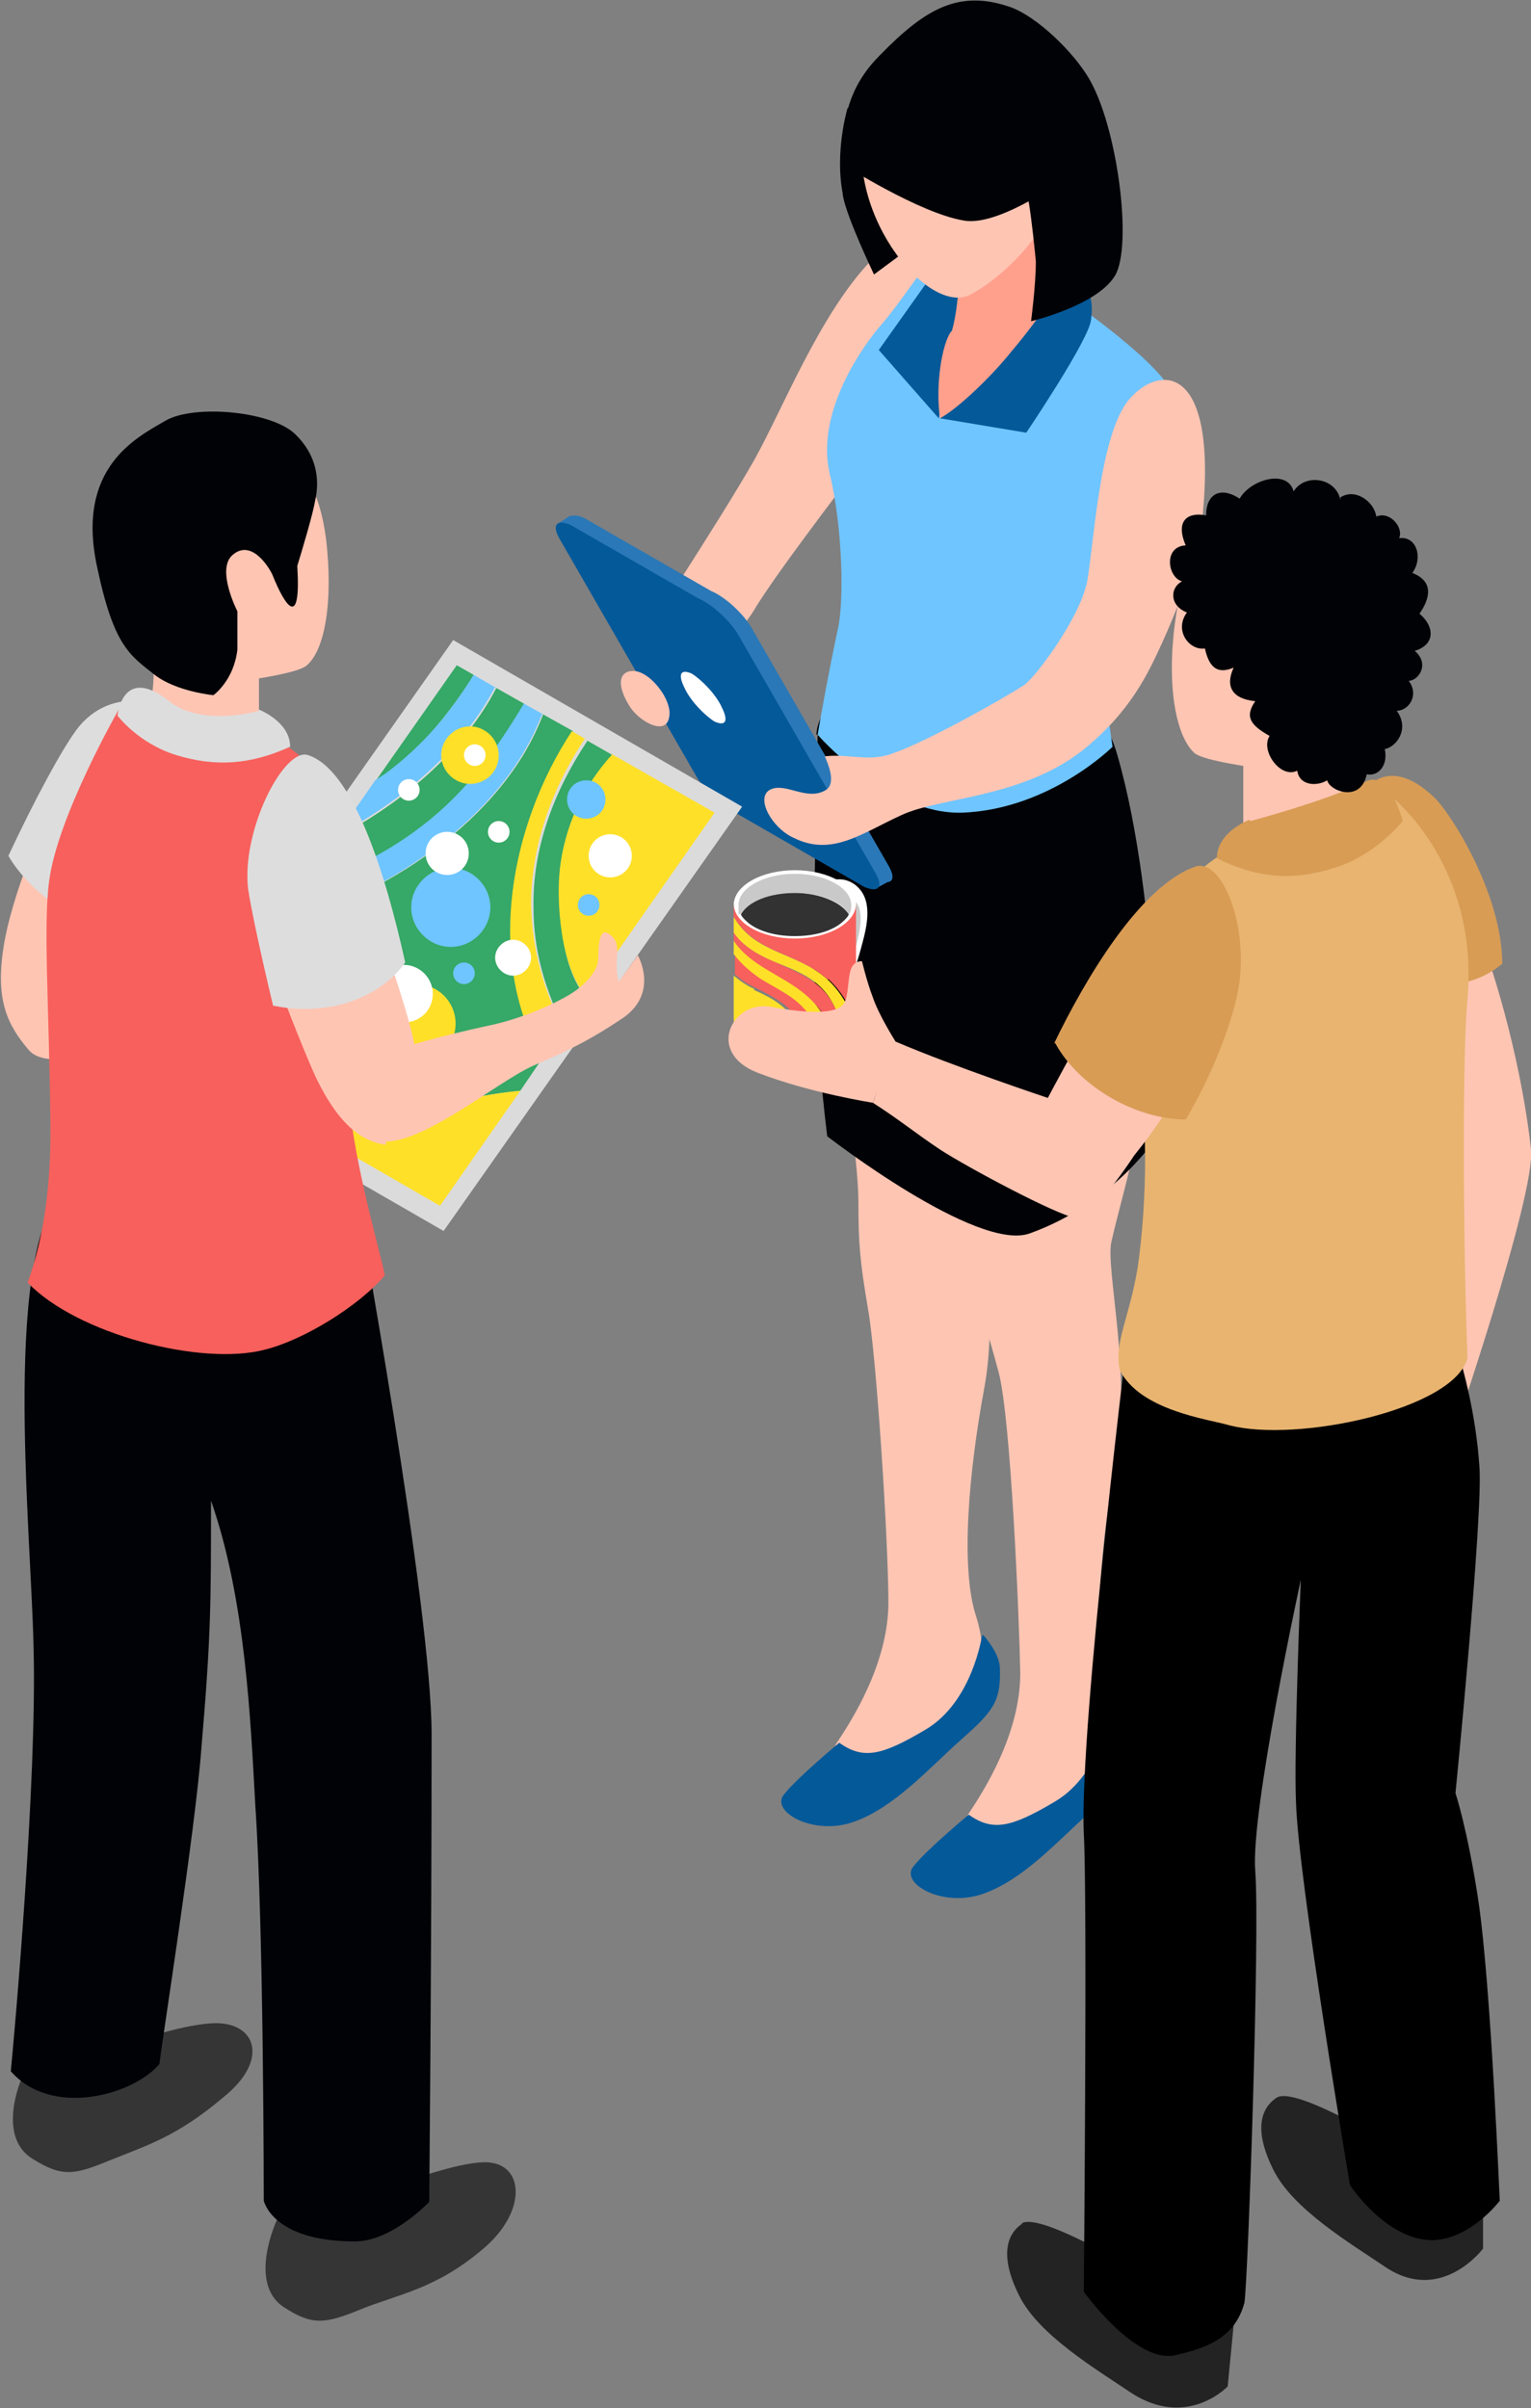 <?xml version="1.0" encoding="UTF-8"?>
<svg id="_レイヤー_1" data-name="レイヤー_1" xmlns="http://www.w3.org/2000/svg" version="1.1" viewBox="0 0 127.7 200.9">
  <rect x="0" y="0" width="127.7" height="200.9" fill="#808080" stroke="none"/>
  <!-- Generator: Adobe Illustrator 29.1.0, SVG Export Plug-In . SVG Version: 2.1.0 Build 142)  -->
  <defs>
    <style>
      .st0 {
        fill: #323232;
      }

      .st1 {
        fill: #2a78b7;
      }

      .st2 {
        fill: #ffc5b3;
      }

      .st3 {
        fill: #232323;
      }

      .st4 {
        fill: #ffe029;
      }

      .st5 {
        fill: #045999;
      }

      .st6 {
        fill: #dbdbdb;
      }

      .st7 {
        fill: #ddd;
      }

      .st8 {
        fill: #d89c55;
      }

      .st9 {
        fill: #c9c9c9;
      }

      .st10 {
        fill: #fff;
      }

      .st11 {
        fill: #f7605c;
      }

      .st12 {
        fill: #000206;
      }

      .st13 {
        fill: #6fc5ff;
      }

      .st14 {
        fill: #e8b470;
      }

      .st15 {
        fill: #353535;
      }

      .st16 {
        fill: #36a867;
      }

      .st17 {
        fill: #ffa08d;
      }
    </style>
  </defs>
  <g>
    <path class="st2" d="M52.9,54.3s7.1-10.8,10-15.9c2.4-4.3,5.4-12,9.6-16.5,2.3-2.5,3-1.2,5.8.3,7.7,4.5-5.8,15.5-5.8,15.5,0,0-7.8,10.1-9.6,13.2-1,1.7-6,7.2-6,7.2l-3.9-3.8Z"/>
    <path class="st2" d="M82.4,97.9c.8-2.1-12-8.4-12-8.4,0,0,1.2,7.4,1.2,10.8,0,3.3.1,4.8.8,8.9.7,3.9,1.7,19.3,1.7,24.5,0,5.1-3.1,9.9-4.3,11.7-1.2,1.8,2.5,4.7,5.4,2,2.8-2.7,3.1-3.2,4.7-4.1,1.6-.8,2.8-4.5,1.5-8.5-1.3-4-.6-12,.7-19,1.3-7-.6-15.8.2-17.9Z"/>
    <path class="st5" d="M81.9,136.5s-.8,5.5-4.7,7.8c-3.7,2.2-5.2,2.5-7.2,1.1,0,0-3.5,2.9-4.6,4.3-1.2,1.4,2.4,3.5,5.8,2.3,3.4-1.2,6.2-4.4,8.9-6.8,2.7-2.4,3.4-3.2,3.3-6,0-1.3-1.4-2.8-1.4-2.8Z"/>
    <path class="st2" d="M93.7,88.4c-3.2-1.9-12.5,7.1-12.5,7.1,0,0,.4,7.5.5,10.8,0,3.3.6,4.4,1.6,8.2,1,3.8,1.7,20,1.8,25.1,0,5.1-3.1,9.9-4.3,11.7-1.2,1.8,2.5,4.7,5.4,2,2.8-2.7,3.1-3.2,4.7-4.1,1.6-.8,2.8-4.5,1.5-8.5-1.3-4-.6-12,.7-19,1.3-7-.9-15.9-.4-18.1,1.2-5.3,4.1-13.6,1.1-15.4Z"/>
    <path class="st5" d="M92.7,142.5s-.8,5.5-4.7,7.8c-3.7,2.2-5.2,2.5-7.2,1.1,0,0-3.5,2.9-4.6,4.3-1.2,1.4,2.4,3.5,5.8,2.3,3.4-1.2,6.2-4.4,8.9-6.8,2.7-2.4,3.4-3.2,3.3-6,0-1.3-1.4-2.8-1.4-2.8Z"/>
    <path class="st12" d="M68.2,61.3s-.2,8.2-.3,15.1c-.2,8.4,1.1,18.4,1.1,18.4,0,0,12.5,9.7,16.9,8.1,7.2-2.6,10.7-8.2,10.7-8.2,0,0,.2-19.2-3.4-31.7-3.5-12.5-24.9-8.3-25.1-1.7Z"/>
    <path class="st13" d="M89.2,25s-4.5,3.6-6.1,4.8c-1.5,1.2-4,4.2-4.2,4.5,0,0,0,0,0,0,0-.5.3-4.5,1.9-8.8.5-1.3-.3-5.3-.3-5.3,0,0-.6-.2-1.5-.3-1.4,1.5-4,5.5-5.5,7.2-1.4,1.6-5.5,7.2-4.3,12.4,1.1,4.5,1.2,10.7.7,12.9-1,4.7-1.7,8.9-1.7,8.9,0,0,5.8,6.7,12.1,6.5,7.3-.3,12.5-5.5,12.5-5.5,0,0-1.7-11-1.5-15.6,0,0,8.8-4.9,6.6-13.6-.7-2.6-8.7-8.1-8.7-8.1Z"/>
    <path class="st5" d="M87.9,24.2s-1.9,3-3.7,4.8c-1.9,1.9-5.8,5.9-5.8,5.9l7.2,1.2s5.2-7.7,5.4-9.4c.6-4.5-3.1-2.6-3.1-2.6Z"/>
    <polygon class="st5" points="78.2 22.3 73.3 29.2 78.3 34.9 80.5 23.5 78.2 22.3"/>
    <g>
      <path class="st12" d="M70.3,16.3c.3,1.8,2.6,6.6,2.6,6.6l8.1-6-10.3-7.9s-1.1,3.6-.4,7.2Z"/>
      <path class="st17" d="M79.3,27.7c-.7,1-1.3,4.3-.9,7.2,1.5-.8,4.3-3.5,5.9-5.5,3.3-3.9,4.2-6,4.2-6l.5-11.4-8.9,8.7s0,4.5-.7,6.9Z"/>
      <path class="st2" d="M84.6,4.7c-3.1-2.1-10.1-2.5-12.3,4.9-2.3,7.7,5,16.8,8.6,15,2-1,6.1-4.4,7.2-8.4,1.1-4.5-1.1-9.8-3.5-11.4Z"/>
      <path class="st12" d="M84.3.6c-4.3-1.5-7.1.1-10.9,4-2.3,2.3-3.3,5-3.1,9.1,0,0,6.4,4.1,10.1,4.7,1.7.3,4.1-.9,5.4-1.6.3,1.9.5,4,.6,5,0,2-.4,5-.4,5,0,0,5.5-1.3,7-3.8,1.5-2.5.2-12.5-2.2-16.5-1.3-2.2-4.3-5.1-6.5-5.9Z"/>
    </g>
    <g>
      <path class="st1" d="M47.8,44.4l11.4,19.8c.7,1.2,2.2,2.6,3.4,3.1l10.6,6.1c1.2.5,1.6,0,.9-1.2l-11.4-19.8c-.7-1.2-2.2-2.6-3.4-3.1l-10.6-6.1c-1.2-.5-1.6,0-.9,1.2Z"/>
      <polygon class="st1" points="74.2 73.5 73.1 74.1 72.4 72.7 73.9 72.7 74.2 73.5"/>
      <polygon class="st1" points="46.5 43.7 47.6 43 48.3 43.7 47.4 44.5 46.5 43.7"/>
      <path class="st5" d="M46.7,45l11.4,19.8c.7,1.2,2.2,2.6,3.4,3.1l10.6,6.1c1.2.5,1.6,0,.9-1.2l-11.4-19.8c-.7-1.2-2.2-2.6-3.4-3.1l-10.6-6.1c-1.2-.5-1.6,0-.9,1.2Z"/>
      <path class="st10" d="M57.1,57.4c.5,1.1,1.7,2.3,2.5,2.8.9.4,1.2,0,.6-1.2-.5-1.1-1.7-2.3-2.5-2.8-.9-.4-1.2,0-.6,1.2Z"/>
    </g>
    <path class="st2" d="M90.6,48.8c-.6,2.7-3.9,7.3-5.1,8.3-1,.7-9.3,5.5-11.9,6-1.6.3-3.1-.2-4.8,0,.2.5,1,2.2.1,2.8-1.6,1-3.4-.7-4.7,0-1.2.7.2,3.2,2,4,3.2,1.6,5.7-.4,9-1.9,3.2-1.5,10-1.4,15.1-5.4,4-3.2,5.5-6.5,6.6-8.9,1.1-2.4,3-7.1,3.3-9.6,1.6-13.8-3.4-13.8-6-10.8-2.6,3-3,13-3.6,15.6Z"/>
    <path class="st2" d="M52.6,56c1.4-.3,3.6,2.4,3.2,3.9-.3,1.5-2.5.3-3.3-1-.8-1.3-1.1-2.6,0-2.9Z"/>
  </g>
  <g>
    <path class="st2" d="M123.4,78.1c.7,1.4,3.4,9.6,4.3,17.8.4,3.8-6.7,24.5-6.7,24.5,0,0-4.2-18.9-3.9-26.4s.5-13.8.5-13.8l5.9-2.1Z"/>
    <path class="st7" d="M118.1,124.3s-.8-.5-1.7-1c-1.1-.7-2.9.6-1.9,1.3,1,.7,1.6,1,1.6,1l2-1.3Z"/>
    <path class="st3" d="M106.5,175c1.4-.9,8.3,3.2,8.3,3.2l8.9,3v6.4s-3.5,4.7-8.2,1.5c-2.8-1.9-7.7-4.8-9.3-8.1-1.6-3.2-1.1-5.1.3-6Z"/>
    <path class="st3" d="M85.2,185.5c1.4-.9,8.3,3.2,8.3,3.2l9.6,3.2-.7,7.2s-3.4,3.6-8.1.5c-2.8-1.9-7.7-4.8-9.3-8.1-1.6-3.2-1.1-5.1.3-6Z"/>
    <path d="M118.9,105.7s3.9,7.6,4.5,16.7c.3,4.1-2,27.2-2,27.2,0,0,1,3,1.9,8.9,1.1,7.4,1.8,25.8,1.8,25.1,0,0-2.4,3.2-5.6,3.3-3.9,0-6.9-4.6-6.9-4.6,0,0-4.3-25.4-4.5-31.9-.2-4.1.4-18.6.4-18.6,0,0-4.2,19.3-3.8,24.3s-.6,34-.9,36c-.8,3-3.2,3.8-5.8,4.4-3.3.7-7.6-5.3-7.6-5.3,0,0,.3-33,0-38.2-.4-8.9,3.9-43.6,3.9-43.6l24.6-3.6Z"/>
    <path class="st8" d="M117.8,81.9c-.5-.1-1.4-5.8-1.4-5.8l-2.5-10.2s1.9-3,5.7.6c1.4,1.3,5.7,8.1,5.7,13.9-2.1,1.8-4.9,2.1-7.6,1.5Z"/>
    <path class="st2" d="M103.7,44.7c2.6-1.8,7.6-1.2,9.8,3.4,1.2,2.5-.5,9.4-.8,14.2-.2,3.9,1.1,6.1,1.1,6.1l-3.3,1.4c-3.3,1.4-6.8,0-6.8,0v-5.9c.1,0-3.5-.5-4.1-1.1-1.5-1.4-2.3-5.5-1.6-10.8,1-7.9,4.7-6.5,5.7-7.2Z"/>
    <path class="st14" d="M94.7,89.5c-1.9-4.3,2.5-12,3.8-14.8,1.3-2.8,5.4-4.5,5.4-4.5l12.2-3.7s7.3,5.7,6.3,16.9c-.4,4-.4,18.9,0,29.9-1.1,4.3-14.3,7.1-19.9,5.6-1.7-.5-7.4-1.2-9.1-4.6-.5-2.3.8-4.3,1.5-8.6.8-5.5.9-13.5-.2-16.2Z"/>
    <g>
      <g>
        <g>
          <path class="st10" d="M71.3,73.8c-1.8-1.3-3.7.7-3.7.7l2.9,8.1s.7-1.1,1.4-3.8c.4-1.5,1-3.8-.6-5Z"/>
          <path class="st9" d="M70.7,74.9s.6,0,.9.7c.5,1.1-.1,3.2-.7,5-.6,1.7-1.1,0-1.1,0l.8-5.7Z"/>
          <path class="st10" d="M66.3,72.6c-2.8,0-5.1,1.3-5.1,2.9s2.3,2.9,5.1,2.9,5.1-1.3,5.1-2.9-2.3-2.9-5.1-2.9Z"/>
        </g>
        <g>
          <path class="st9" d="M66.3,74.5c2.1,0,3.9.7,4.5,1.8.2-.3.2-.5.2-.8,0-1.4-2.1-2.6-4.7-2.6s-4.7,1.2-4.7,2.6,0,.5.2.8c.6-1,2.4-1.8,4.5-1.8Z"/>
          <path class="st0" d="M66.3,74.5c-2.1,0-3.9.7-4.5,1.8.1.2.2.3.4.5.8.8,2.3,1.3,4.1,1.3s3.3-.5,4.1-1.3c.2-.2.3-.3.4-.5-.6-1-2.4-1.8-4.5-1.8Z"/>
        </g>
      </g>
      <g>
        <path class="st11" d="M64.5,80.2c-1.2-.5-2.6-1.3-3.3-2.4v.7c1.7,2.6,4.9,3.1,6.9,5.4.8.9,1.3,2,1.6,3.2.2-.1.5-.3.7-.4-.2-1.1-.4-2.1-1-3.1-1.1-1.9-3-2.5-4.9-3.4Z"/>
        <path class="st11" d="M63.6,81.6c-.9-.6-1.8-1.2-2.3-2.1v1.8c.5.4,1,.8,1.7,1.1.8.4,1.6.8,2.4,1.4,1.2,1,2,2.4,2.4,3.8.4,0,.7-.1,1.1-.3-.2-1.2-.7-2.2-1.5-3.2-1-1.2-2.4-1.8-3.7-2.6Z"/>
        <path class="st11" d="M69.1,81.7c1,.9,1.9,2.3,2.3,3.8,0-.1,0-.3,0-.5v-9.6c0,1.6-2.3,2.9-5.1,2.9s-5.1-1.3-5.1-2.9v1.1c1.9,3.1,5.2,2.9,7.8,5.2Z"/>
        <path class="st4" d="M62.9,82.5c-.7-.3-1.2-.7-1.7-1.1v3.6c0,1.6,2.3,2.9,5.1,2.9s1,0,1.4-.1c-.5-1.5-1.3-2.8-2.4-3.8-.7-.6-1.5-1-2.4-1.4Z"/>
        <path class="st4" d="M61.2,78.5v1.1c.6.8,1.4,1.5,2.3,2.1,1.3.8,2.7,1.4,3.7,2.6.9,1,1.3,2.1,1.5,3.2.4-.1.7-.2,1-.4-.3-1.2-.9-2.3-1.6-3.2-2-2.4-5.2-2.9-6.9-5.4Z"/>
        <path class="st4" d="M71.3,85.5c-.4-1.5-1.3-2.9-2.3-3.8-2.6-2.3-6-2.1-7.8-5.2v1.3c.7,1.1,2.1,1.9,3.3,2.4,1.9.8,3.8,1.4,4.9,3.4.6,1,.7,2.1,1,3.1.5-.4.8-.8.9-1.2Z"/>
      </g>
    </g>
    <path class="st2" d="M74.7,86.9c4.9,2.1,12.7,4.7,12.7,4.7,0,0,8.7-16.7,11.5-17,2-.2,3,3.4,2.8,7.9-.2,3.4-3.6,9.6-7.1,13.9h0s-3.5,5.4-4.9,5.2c-1.5-.2-9-4.2-11.3-5.7-2.1-1.4-3.4-2.5-5.6-3.9.5-1.2,1.2-4.4,1.9-5.1Z"/>
    <path class="st8" d="M104.3,68.5s6.4-1.7,9.6-3.3c2-1,3.1,3.3,3.1,3.3,0,0-2.3,2.9-5.7,3.9-3.4,1.1-6.4.9-9.8-.8,0-2.2,2.7-3.2,2.7-3.2Z"/>
    <path class="st8" d="M87.9,87.1c2.6-5.4,7.2-13.2,11.8-14.8,2.1-.7,4.3,4.4,3.7,9.5-.4,3.2-2.4,8.1-4.5,11.6-4.1,0-8.9-2.7-10.9-6.4Z"/>
    <path class="st12" d="M111.8,41.5c1.2-.8,2.8.3,3,1.6,1.1-.5,2.3.9,1.9,1.8,1.5-.2,2,1.7,1.1,2.9,1.8.7,1.5,2.1.6,3.4,1.3,1.1,1.3,2.6-.4,3.1,1.3,1.1.3,2.5-.5,2.5.9,1.2,0,2.5-1,2.5,1.1,1.5,0,3-1,3.2.3,1.3-.5,2.3-1.5,2.1-.5,2.4-3.1,1.4-3.3.5-.8.5-2.3.5-2.5-.8-1.4.7-3.1-1.7-2.3-2.9-1.6-.9-2.1-1.6-1.2-2.9-2-.2-2.5-1.3-1.8-2.8-1.2.5-2,.2-2.4-1.6-1.3.2-2.6-1.5-1.5-3-1.5-.6-1.4-2.1-.4-2.6-1.2-.3-1.6-2.9.3-3-.9-2.1.2-2.8,1.7-2.5,0-1.7,1.1-2.5,2.8-1.4.9-1.6,4-2.5,4.5-.6.9-1.5,3.5-1.2,3.9.7Z"/>
    <path class="st2" d="M74.7,86.9s-1.4-2.2-1.9-3.7c-.5-1.3-.9-3-.9-3,0,0-.6-.1-.9.6-.3.7-.2,2.3-.6,2.9-.7,1.2-4.5.6-6.1.3-3.2-.6-5.5,3.8-1.1,5.5,4.4,1.7,9.6,2.5,9.6,2.5l1.9-5.1Z"/>
  </g>
  <g>
    <g>
      <polygon class="st6" points="37 102.7 12.9 88.8 37.8 53.4 61.9 67.3 37 102.7"/>
      <g>
        <path class="st16" d="M43.7,58.7l-2.3-1.3c-2.7,5.2-7.7,9.5-13.2,12.4l-3.3,4.7c3.6-1.5,7.2-3.1,10.4-5.5,3.8-2.9,6.2-6.4,8.5-10.2Z"/>
        <path class="st16" d="M39.5,56.3l-1.4-.8-6.8,9.7c.3-.2.6-.4.9-.6,3.2-2.4,5.3-5.2,7.3-8.2Z"/>
        <path class="st16" d="M47.8,61l-2.5-1.4c-3.3,8.8-13.4,15.4-22.4,17.6l-3.8,5.4c6,.8,10.6,6.2,12.2,12.1,3.5-2.2,8-3.3,12.1-3.7l1.9-2.8c-4.8-8.1-2.8-19.3,2.5-27.2Z"/>
        <path class="st13" d="M45.3,59.6l-1.6-.9c-2.3,3.8-4.7,7.3-8.5,10.2-3.2,2.5-6.7,4-10.4,5.5l-2,2.8c9-2.2,19.1-8.8,22.4-17.6Z"/>
        <path class="st13" d="M41.4,57.4l-1.9-1.1c-1.9,3.1-4.1,5.8-7.3,8.2-.3.2-.6.4-.9.6l-3.2,4.6c5.5-2.9,10.5-7.2,13.2-12.4Z"/>
      </g>
      <g>
        <path class="st16" d="M46.7,72.6c.4-3.7,2-7,4.4-9.6l-2.1-1.2c-2.8,4.2-4.6,9-4.5,13.9,0,3.9,1.1,7.1,2.6,10.2l1.9-2.6c-2.3-2.4-2.5-8-2.2-10.6Z"/>
        <path class="st4" d="M51.1,62.9c-2.4,2.6-4,6-4.4,9.6-.3,2.5,0,8.2,2.2,10.6l10.7-15.3-8.6-4.9Z"/>
        <path class="st4" d="M48.9,61.7l-1.2-.7c-5.2,7.9-7.2,19.1-2.5,27.2l1.7-2.5c-1.5-3.1-2.5-6.2-2.6-10.2,0-4.9,1.7-9.7,4.5-13.9Z"/>
      </g>
      <path class="st4" d="M36.7,100.6l6.7-9.6c-4.1.4-8.6,1.5-12.1,3.7-1.5-5.9-6.1-11.3-12.2-12.1l-3.9,5.6,21.5,12.4Z"/>
      <path class="st13" d="M40.9,75.7c0,1.8-1.5,3.3-3.3,3.3s-3.3-1.5-3.3-3.3,1.5-3.3,3.3-3.3,3.3,1.5,3.3,3.3Z"/>
      <circle class="st4" cx="34.7" cy="85.4" r="3.3"/>
      <path class="st10" d="M36.1,82.9c0,1.4-1.1,2.4-2.4,2.4s-2.4-1.1-2.4-2.4,1.1-2.4,2.4-2.4,2.4,1.1,2.4,2.4Z"/>
      <path class="st4" d="M41.6,63c0,1.4-1.1,2.4-2.4,2.4s-2.4-1.1-2.4-2.4,1.1-2.4,2.4-2.4,2.4,1.1,2.4,2.4Z"/>
      <path class="st10" d="M39.1,71.2c0,1-.8,1.8-1.8,1.8s-1.8-.8-1.8-1.8.8-1.8,1.8-1.8,1.8.8,1.8,1.8Z"/>
      <path class="st10" d="M44.3,79.9c0,.8-.7,1.5-1.5,1.5s-1.5-.7-1.5-1.5.7-1.5,1.5-1.5,1.5.7,1.5,1.5Z"/>
      <circle class="st10" cx="39.6" cy="63" r=".9"/>
      <circle class="st10" cx="34.1" cy="65.9" r=".9"/>
      <circle class="st10" cx="41.6" cy="69.4" r=".9"/>
      <path class="st10" d="M52.7,71.4c0,1-.8,1.8-1.8,1.8s-1.8-.8-1.8-1.8.8-1.8,1.8-1.8,1.8.8,1.8,1.8Z"/>
      <path class="st13" d="M50.5,66.7c0,.9-.7,1.6-1.6,1.6s-1.6-.7-1.6-1.6.7-1.6,1.6-1.6,1.6.7,1.6,1.6Z"/>
      <path class="st13" d="M50,75.5c0,.5-.4.9-.9.9s-.9-.4-.9-.9.4-.9.9-.9.9.4.9.9Z"/>
      <path class="st13" d="M39.6,81.2c0,.5-.4.9-.9.9s-.9-.4-.9-.9.4-.9.9-.9.9.4.9.9Z"/>
    </g>
    <g>
      <path class="st2" d="M13.7,84.5c.8-5.3.6-10.5-.6-16.1l-9.4.2s-2.7,5.9-3.4,10.4c-.7,4.4.3,6.5,2.1,8.6,1.8,2.1,8.1-.7,8.3-.9,0,0,1.3-.9,3.1-2.3Z"/>
      <path class="st15" d="M29.3,183.8s7.3-3.2,10.9-3.4c3.6-.2,3.9,4.1,0,7.3-3.9,3.3-7,3.7-10.2,5-2.9,1.2-4,1.3-6.3-.2-3.1-2-.6-7.3-.6-7.3l6.2-1.5Z"/>
      <path class="st15" d="M8.3,171.4s5.8-2.4,9.4-2.6c3.6-.2,4.9,3,.9,6.2-3.9,3.3-6.4,4-9.6,5.3-2.9,1.2-3.9,1.3-6.3-.2-3.2-2-.7-7.3-.6-7.3l6.2-1.5Z"/>
      <path class="st12" d="M29.7,99.7s6.3,34.3,6.3,45c0,19-.2,39-.2,39,0,0-3.1,3.3-6.2,3.3-6.9,0-7.6-3.4-7.6-3.4,0,0,0-22.6-.7-32.9-.4-7.1-.8-17.2-3.7-25.5,0,8.5,0,11.3-.8,20.6-.5,6.9-3.4,25.2-3.5,26.4-2.2,2.6-9,4.5-12.4.6.3-3,2.2-24.3,1.9-35.3-.2-10.1-2.8-34.1,3-38.8,5-4,23.8,1,23.8,1Z"/>
      <path class="st7" d="M12.2,77.9c-.3-5-1.1-8-1.1-8l3.4-10.7s-4.7-2.4-7.9,1.4c-1.3,1.6-3.8,6.3-5.9,10.8,1.6,2.8,6.1,6.7,11.5,6.5Z"/>
      <path class="st2" d="M21.6,38.1c-2.5-1.8-7.4-1.2-9.5,3.2-1.2,2.5.5,9.1.7,13.8.2,3.8-1,5.9-1,5.9l3.2,1.3c3.2,1.3,6.6,0,6.6,0v-5.7c-.1,0,3.4-.5,4-1.1,1.5-1.3,2.2-5.3,1.6-10.5-1-7.7-4.6-6.3-5.5-7Z"/>
      <path class="st11" d="M30.3,79.3c1.9-4.1-2.4-11.4-3.6-14.1-1.2-2.6-5.1-4.3-5.1-4.3l-11.7-1.7s-5.1,8.9-5.8,14.3c-.5,3.7,0,10.6.1,20.1.1,6.4-.9,10.7-1.9,13.4,4.1,4.3,14.5,7,19.8,5.6,3.2-.8,7.8-3.6,10-6.2-1-4.7-5.6-18.8-1.8-27.1Z"/>
      <path class="st7" d="M21.6,59.3s-4.7,1.4-7.5-.8c-3.9-3.1-4.3,1.2-4.3,1.2,0,0,1.7,2.3,4.9,3.3,3.3,1,6.2.8,9.5-.7,0-2.1-2.6-3.1-2.6-3.1Z"/>
      <path class="st12" d="M24.8,47.2c.4-1.3,1.3-4.3,1.5-5.5.3-1.4.3-3.5-1.6-5.4-1.9-2-8.5-2.6-10.9-1.2-2.4,1.4-7.5,3.9-5.7,12.2,1.4,6.7,2.8,7.4,4.8,9,1.8,1.4,4.9,1.7,4.9,1.7,0,0,1.7-1.2,2-3.8,0-.8,0-3.2,0-3.2,0,0-1.8-3.5-.4-4.7,1.5-1.3,2.9.8,3.3,1.6,1.2,3,2.4,4.4,2.1-.6Z"/>
      <path class="st2" d="M32.3,94.7c3.8-3,2.7-6.9.7-13.1l-1.3-3.9-8.8,3.6s2.2,5.9,3.5,8.7c1.9,3.9,3.8,5.2,5.7,5.5.2,0,0-.7.2-.7Z"/>
      <path class="st7" d="M22.8,83.9c4.2.9,8.7-.4,11-3.6-1.7-7.7-4.4-16.1-8.1-17.3-2-.7-5.6,6.3-5,11.2.2,1.4,1,5.2,2.1,9.8Z"/>
    </g>
    <path class="st2" d="M28.1,89.2s5.1-2,12.5-3.6c2-.4,4.6-1.3,6.7-2.5,1.6-.9,2.6-2.2,2.6-3.1,0-2.2.4-2.5,1-2,1.1.8.2,2,.7,3.9.6-.8,1.6-2.2,1.6-2.2,0,0,1.9,3.3-1.5,5.4-2.1,1.4-3.9,2.4-7.2,3.8-3.2,1.4-10.4,7.6-13.4,6.1-3-1.5-3-5.9-3-5.9Z"/>
  </g>
</svg>